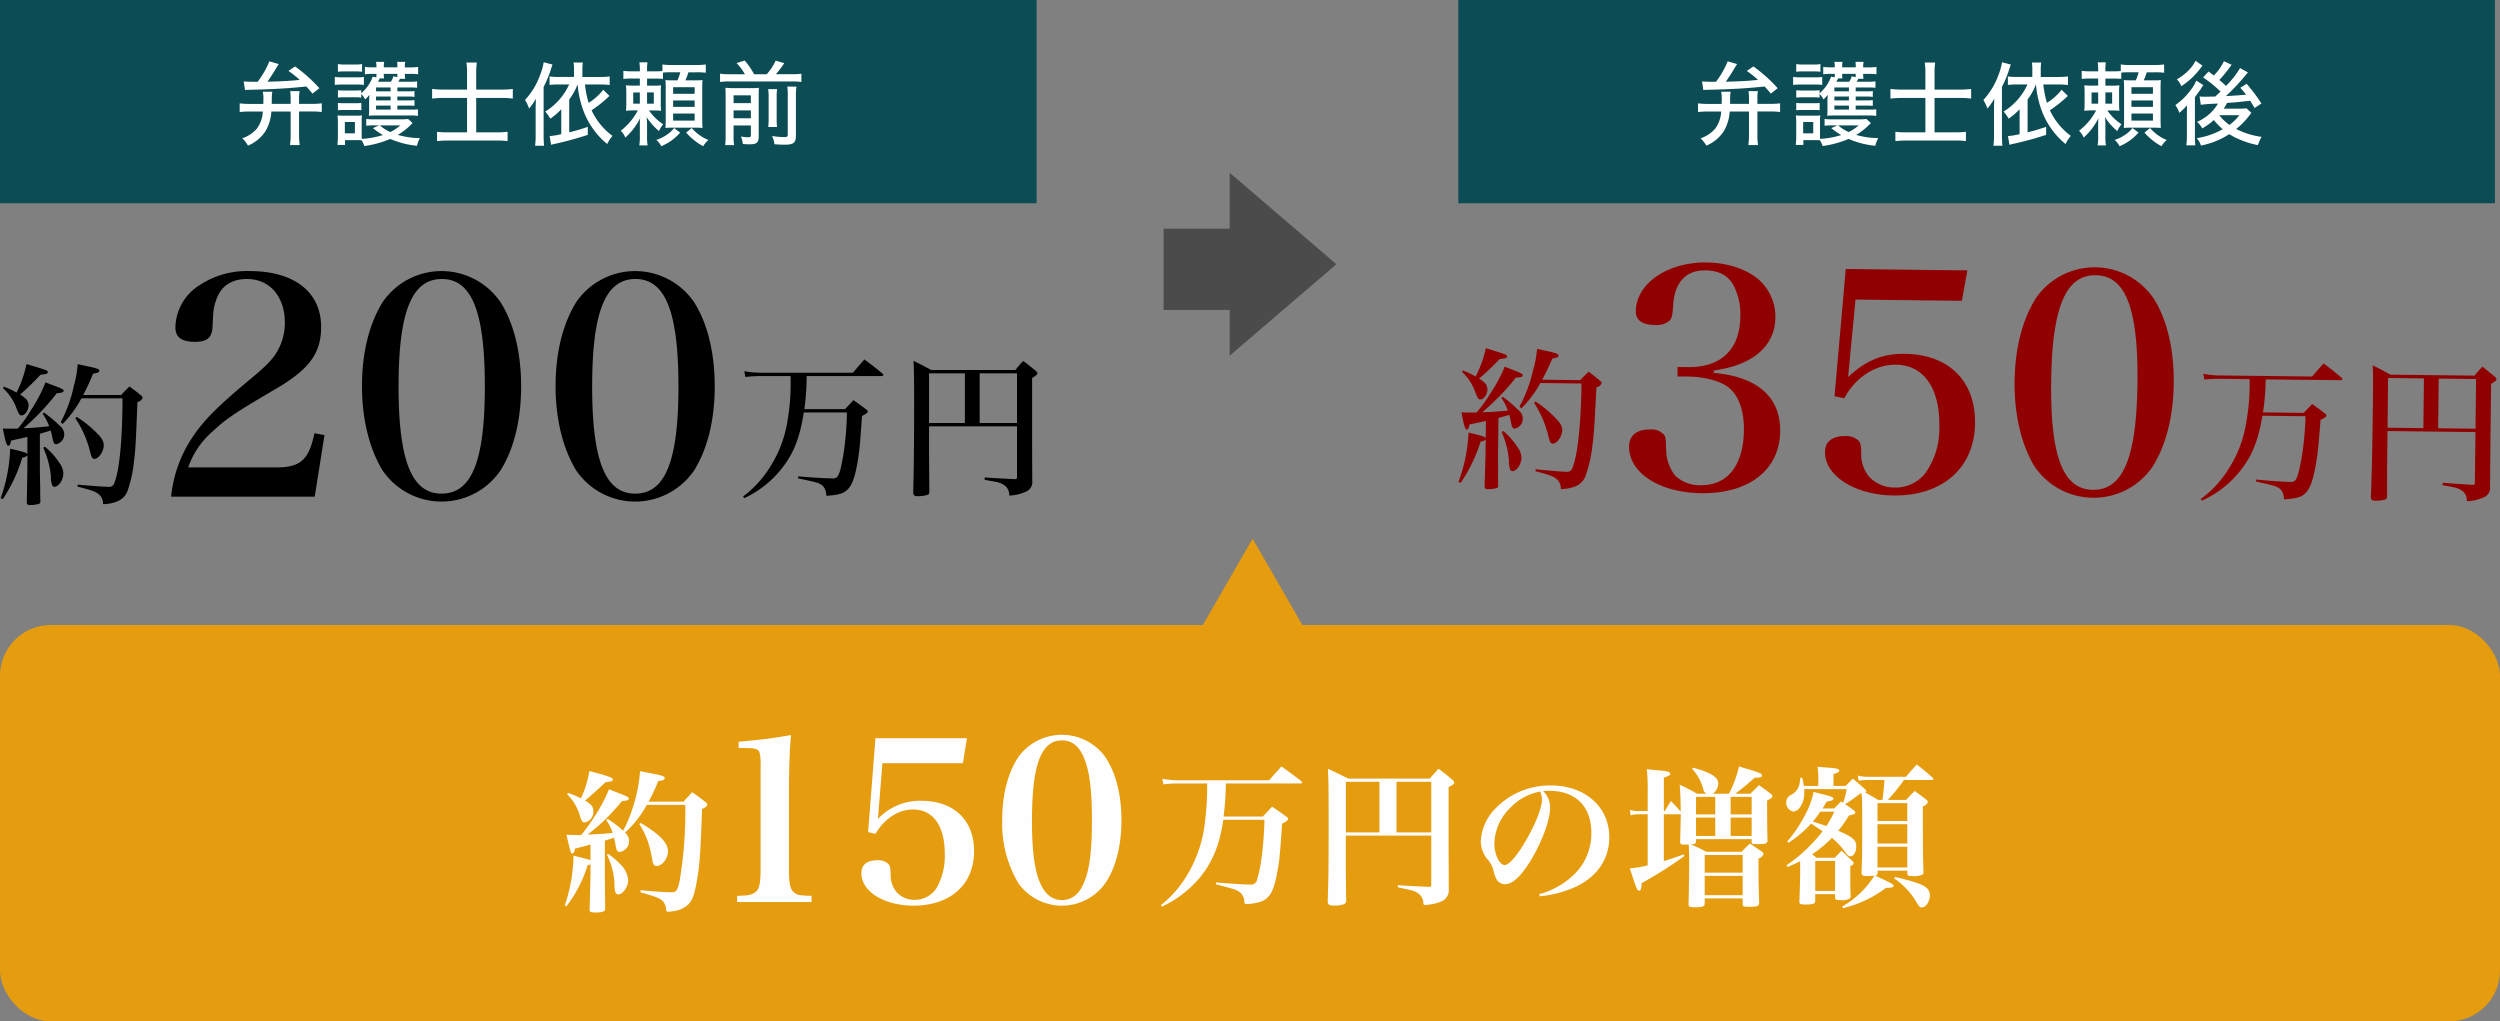 <svg id="case_txt03.svg" xmlns="http://www.w3.org/2000/svg" width="492" height="201" viewBox="0 0 492 201">
  <rect x="0" y="0" width="492" height="201" fill="#808080" stroke="none"/>
  <defs>
    <style>
      .cls-1 {
        fill: #4b4b4b;
      }

      .cls-1, .cls-2, .cls-3, .cls-4, .cls-6, .cls-8 {
        fill-rule: evenodd;
      }

      .cls-2, .cls-5 {
        fill: #e59c0f;
      }

      .cls-4 {
        fill: #910000;
      }

      .cls-6 {
        fill: #fefefe;
      }

      .cls-7 {
        fill: #0c4c55;
      }

      .cls-8 {
        fill: #fff;
      }
    </style>
  </defs>
  <path id="三角形_1" data-name="三角形 1" class="cls-1" d="M839,71h13V87H839V71Zm34,7L852,96V60Z" transform="translate(-610 -26)"/>
  <path id="多角形_1" data-name="多角形 1" class="cls-2" d="M883.013,178h-53l26.5-45.992Z" transform="translate(-610 -26)"/>
  <path id="約200万円" class="cls-3" d="M615.388,115.318c-0.33-.27-0.69-0.39-3.39-1.02a31.54,31.54,0,0,1-1.86,9.719l0.42,0.21a30.891,30.891,0,0,0,3.84-8.189,1.442,1.442,0,0,0,.99-0.42v2.01c0,0.75-.03,3.149-0.12,7.259,0.03,0.39.21,0.51,0.66,0.51a6.992,6.992,0,0,0,1.68-.21,0.491,0.491,0,0,0,.33-0.6c-0.03-1.68-.03-1.68-0.03-2.76-0.06-2.819-.06-3.059-0.06-4.2v-6.27c0.96-.27.96-0.27,2.13-0.63a14.026,14.026,0,0,1,.36,1.56c0.18,0.87.36,1.14,0.69,1.14a1.986,1.986,0,0,0,1.62-1.95,2.2,2.2,0,0,0-.87-1.68,27.1,27.1,0,0,0-3.12-2.61l-0.27.24a10.893,10.893,0,0,1,1.29,2.46c-2.28.24-3.36,0.33-5.04,0.39a46.07,46.07,0,0,0,6.54-6.9c1.02-.06,1.35-0.18,1.35-0.48,0-.24-0.33-0.42-1.77-0.96-0.39-.15-0.99-0.36-1.8-0.69a29.713,29.713,0,0,1-2.82,5.4,28.423,28.423,0,0,1-2.61,3.69c-0.69.03-1.26,0.03-1.59,0.03-0.21,0-.6,0-1.38-0.03,0.51,2.61.75,3.39,1.08,3.39,0.24,0,.42-0.3.54-1.02,1.89-.42,1.89-0.42,3.21-0.72v3.33Zm-4.8-12.93a9.763,9.763,0,0,1,2.67,4.02c0.45,1.11.63,1.35,0.96,1.35,0.72,0,1.41-1.02,1.41-2.01a2.013,2.013,0,0,0-.48-1.2,6.94,6.94,0,0,0-1.2-.9,48.755,48.755,0,0,0,4.02-3.9c1.14-.12,1.44-0.21,1.44-0.51,0-.33-0.15-0.39-4.2-1.59a22.024,22.024,0,0,1-1.95,5.61,16.7,16.7,0,0,0-2.52-1.17Zm15.78,1.35a43.894,43.894,0,0,0,1.95-4.2c0.87-.12,1.23-0.3,1.23-0.57,0-.33-0.51-0.51-2.25-0.87-0.42-.09-1.14-0.24-2.01-0.42a21.618,21.618,0,0,1-.75,4.26,27.412,27.412,0,0,1-2.58,7.14l0.36,0.36a21.221,21.221,0,0,0,3.69-5.04h8.1c0,7.83-.6,14.19-1.56,16.529a1.11,1.11,0,0,1-1.32.87c-0.779,0-1.949-.09-4.229-0.27-0.36-.03-0.99-0.09-1.71-0.15l-0.03.39c2.52,0.63,3.3.9,3.93,1.32a2.294,2.294,0,0,1,1.08,2.13,7.607,7.607,0,0,0,2.789-.54,3.529,3.529,0,0,0,2.01-1.98,25.132,25.132,0,0,0,1.29-5.819c0.3-2.43.36-3.24,0.69-11.76a1.357,1.357,0,0,0,1.02-.84,0.746,0.746,0,0,0-.33-0.48c-0.93-.75-1.23-0.99-2.25-1.74-0.75.72-.96,0.93-1.65,1.68h-7.469Zm-7.86,10.38a16.912,16.912,0,0,1,1.5,5.579,4.767,4.767,0,0,0,.27,1.8,0.475,0.475,0,0,0,.45.3c0.81,0,1.74-1.38,1.74-2.609a3.5,3.5,0,0,0-.72-2.01,14.63,14.63,0,0,0-2.91-3.27Zm6.33-5.79a20.847,20.847,0,0,1,2.94,6.75c0.24,0.93.42,1.23,0.81,1.23,0.81,0,1.83-1.47,1.83-2.64,0-.81-0.33-1.41-1.35-2.43a22.036,22.036,0,0,0-3.99-3.21Zm47.1,15.42,1.92-12.12-1.98-.36c-1.08,5.22-2.76,6.72-7.44,6.72h-17.4a16.39,16.39,0,0,1,4.8-7.08c2.7-2.52,4.5-3.72,12.179-8.22,6.84-3.959,9.18-7.139,9.18-12.359,0-6.84-5.28-10.98-14.039-10.98a16.844,16.844,0,0,0-9.96,2.82,10.066,10.066,0,0,0-4.68,8.22c0,1.98,1.2,2.88,3.84,2.88,2.4,0,3.36-.78,3.48-3,0.12-3.12.18-3.72,0.66-5.1,0.9-2.82,3-4.26,6.12-4.26,4.439,0,7.439,3.42,7.439,8.58a11,11,0,0,1-1.32,5.34c-0.84,1.62-2.159,3-4.8,5.22-7.02,5.819-9.78,8.579-12.06,12a25.494,25.494,0,0,0-4.2,11.7h28.259Zm9.3-21.72c0,6.42,1.44,12.24,4.02,16.5a14.051,14.051,0,0,0,23.279,0c2.64-4.26,4.02-9.96,4.02-16.5s-1.38-12.3-4.02-16.5a14.051,14.051,0,0,0-23.279,0C682.618,89.849,681.238,95.489,681.238,102.028Zm7.2,0c0-14.639,2.58-21.119,8.519-21.119,5.88,0,8.46,6.42,8.46,21.119s-2.58,21.12-8.52,21.12C691.018,123.148,688.438,116.668,688.438,102.028Zm30.9,0c0,6.42,1.44,12.24,4.02,16.5a14.051,14.051,0,0,0,23.279,0c2.64-4.26,4.02-9.96,4.02-16.5s-1.38-12.3-4.02-16.5a14.051,14.051,0,0,0-23.279,0C720.718,89.849,719.338,95.489,719.338,102.028Zm7.2,0c0-14.639,2.58-21.119,8.52-21.119,5.88,0,8.46,6.42,8.46,21.119s-2.58,21.12-8.52,21.12C729.117,123.148,726.537,116.668,726.537,102.028Zm57-2.02a0.255,0.255,0,0,0,.3-0.21,0.548,0.548,0,0,0-.18-0.3c-1.5-1.23-1.979-1.59-3.539-2.76-0.99,1.11-1.29,1.47-2.25,2.61h-17.88a16.8,16.8,0,0,1-3.509-.3l0.21,1.14a26.975,26.975,0,0,1,3.3-.18h5.61v1.11a41.267,41.267,0,0,1-.57,7.35,23.661,23.661,0,0,1-3.36,9.24,21.22,21.22,0,0,1-5.429,6l0.21,0.33a20.11,20.11,0,0,0,7.259-5.67c2.43-3,3.69-6.119,4.47-11.189h8.49a57.481,57.481,0,0,1-.72,8.46c-0.45,2.58-.72,3.629-1.17,4.2a1.093,1.093,0,0,1-1.02.3c-1.29,0-3.81-.15-6.69-0.39v0.39c3.36,0.72,3.72.81,4.32,1.11,0.81,0.45,1.11.99,1.26,2.34,2.4-.21,3.15-0.42,3.93-1.05,1.11-.9,1.77-2.73,2.34-6.569,0.3-1.98.33-2.58,0.72-8.1,0.96-.51,1.14-0.66,1.14-0.9a0.554,0.554,0,0,0-.27-0.36c-1.05-.81-1.41-1.05-2.55-1.86-0.84.9-.84,0.9-1.65,1.77H768.3a48.9,48.9,0,0,0,.45-6.51h14.789Zm9.3,9.9h17.31V119.9a0.328,0.328,0,0,1-.36.39h-0.24c-3.39-.18-3.57-0.18-5.76-0.33v0.48c1.23,0.21,1.92.33,2.04,0.36a4.543,4.543,0,0,1,1.83.69,2.355,2.355,0,0,1,.96,2.04,8.613,8.613,0,0,0,3.54-.9,2.021,2.021,0,0,0,.99-2.01l-0.03-7.139V100.4c0.78-.48,1.049-0.72,1.049-0.96a1.1,1.1,0,0,0-.389-0.51c-1.05-.84-1.35-1.11-2.4-1.89a14.048,14.048,0,0,0-1.53,1.77h-16.59c-1.5-.81-1.95-1.05-3.48-1.8,0.09,1.68.12,3,.12,7.71,0,9.12-.06,13.679-0.18,18.149,0.03,0.63.21,0.78,0.93,0.78a6.24,6.24,0,0,0,1.92-.27c0.27-.12.33-0.27,0.33-0.75l-0.06-6.479v-6.24Zm9.96-.66v-9.78h7.35v9.78H802.8Zm-2.91,0h-7.05v-9.78h7.05v9.78Z" transform="translate(-610 -26)"/>
  <path id="約350万円" class="cls-4" d="M902.385,112.181c-0.326-.273-0.685-0.4-3.377-1.059a31.533,31.533,0,0,1-1.973,9.7l0.418,0.215a30.905,30.905,0,0,0,3.934-8.145,1.439,1.439,0,0,0,1-.409l-0.023,2.01c-0.009.75-.067,3.149-0.2,7.258,0.025,0.39.2,0.512,0.654,0.518a6.992,6.992,0,0,0,1.682-.191,0.491,0.491,0,0,0,.337-0.6c-0.011-1.68-.011-1.68,0-2.76-0.028-2.821-.025-3.06-0.012-4.2l0.073-6.27c0.963-.259.963-0.259,2.137-0.605a14.164,14.164,0,0,1,.342,1.564c0.17,0.872.347,1.144,0.677,1.148a1.985,1.985,0,0,0,1.642-1.931,2.2,2.2,0,0,0-.85-1.69,27.059,27.059,0,0,0-3.09-2.646l-0.273.237a10.892,10.892,0,0,1,1.262,2.475c-2.283.213-3.364,0.291-5.044,0.331a46.056,46.056,0,0,0,6.619-6.823c1.021-.048,1.352-0.165,1.355-0.465,0-.24-0.325-0.424-1.758-0.98-0.389-.154-0.986-0.371-1.792-0.711a29.746,29.746,0,0,1-2.882,5.367,28.383,28.383,0,0,1-2.653,3.659c-0.69.022-1.26,0.016-1.59,0.012-0.21,0-.6-0.007-1.379-0.046,0.479,2.616.71,3.4,1.04,3.4,0.24,0,.424-0.3.552-1.013,1.895-.4,1.895-0.4,3.218-0.683ZM897.736,99.2a9.77,9.77,0,0,1,2.623,4.051c0.437,1.115.614,1.357,0.944,1.361,0.72,0.008,1.422-1,1.433-1.994a2.005,2.005,0,0,0-.466-1.2,6.941,6.941,0,0,0-1.189-.914,48.65,48.65,0,0,0,4.064-3.853c1.142-.107,1.443-0.193,1.446-0.493,0-.33-0.145-0.392-4.181-1.638A21.994,21.994,0,0,1,900.4,100.1a16.729,16.729,0,0,0-2.506-1.2ZM913.5,100.73a44.1,44.1,0,0,0,2-4.177c0.871-.11,1.233-0.286,1.236-0.556,0-.33-0.5-0.516-2.24-0.9-0.419-.095-1.137-0.253-2-0.443a21.573,21.573,0,0,1-.8,4.251,27.423,27.423,0,0,1-2.662,7.109l0.356,0.364a21.239,21.239,0,0,0,3.748-5l8.1,0.094c-0.091,7.829-.764,14.182-1.751,16.51a1.11,1.11,0,0,1-1.33.855c-0.78-.009-1.949-0.113-4.227-0.319-0.359-.034-0.989-0.1-1.708-0.17l-0.034.39c2.512,0.659,3.289.938,3.914,1.365a2.3,2.3,0,0,1,1.055,2.143,7.628,7.628,0,0,0,2.8-.508,3.53,3.53,0,0,0,2.033-1.957,25.11,25.11,0,0,0,1.357-5.8c0.328-2.426.4-3.236,0.826-11.751a1.359,1.359,0,0,0,1.03-.828,0.748,0.748,0,0,0-.325-0.484c-0.921-.76-1.218-1-2.229-1.766-0.759.711-.971,0.919-1.67,1.661Zm-7.979,10.288a16.9,16.9,0,0,1,1.435,5.6,4.772,4.772,0,0,0,.249,1.8,0.478,0.478,0,0,0,.447.306c0.81,0.009,1.756-1.36,1.77-2.59a3.5,3.5,0,0,0-.7-2.018,14.626,14.626,0,0,0-2.872-3.3Zm6.4-5.716a20.839,20.839,0,0,1,2.862,6.783c0.229,0.932.406,1.235,0.8,1.239,0.809,0.009,1.846-1.449,1.86-2.618,0.009-.81-0.314-1.414-1.322-2.446A22.026,22.026,0,0,0,912.159,105Zm35.356-6.391c7.693-1.051,12.056-4.781,12.122-10.48a9.855,9.855,0,0,0-3.215-7.357c-2.435-2.128-6.261-3.373-10.341-3.42-7.679-.089-13.848,4.16-13.911,9.559-0.02,1.8,1.229,2.714,3.809,2.744a3.887,3.887,0,0,0,2.769-.808c0.486-.474.611-0.953,0.752-2.751,0.174-4.678,2.424-7.232,6.323-7.187,2.7,0.031,4.549,1.013,5.606,3a12.553,12.553,0,0,1,1.309,6.075c-0.075,6.479-3.776,10.037-10.315,9.961l-2.04-.024-0.021,1.86,2.1,0.024c3.18,0.037,6.231.852,7.777,2.01,2.142,1.585,3.247,4.6,3.2,8.618-0.079,6.839-3.246,10.822-8.525,10.761a6.987,6.987,0,0,1-5.018-1.918,8.321,8.321,0,0,1-1.745-4.76c-0.089-2.641-.088-2.761-0.442-3.245a3.206,3.206,0,0,0-2.748-1.052c-2.58-.03-4.094,1.152-4.119,3.312-0.06,5.22,5.955,9.129,14.234,9.225,9.419,0.109,15.414-4.622,15.5-12.181,0.078-6.719-4.436-10.731-13.067-11.491Zm27.884-13.958L996.093,85.2l1.089-5.988-23.937-.277-2.21,25.055,1.915,0.382c2.208-4.115,6.137-6.649,10.157-6.6,5.459,0.063,8.648,4.541,8.56,12.1a15.27,15.27,0,0,1-2.686,9.149,7.452,7.452,0,0,1-6.154,2.929,6.882,6.882,0,0,1-4.9-2.037,6.766,6.766,0,0,1-1.625-4.759c-0.042-1.56-.157-2.042-0.572-2.467a3.5,3.5,0,0,0-2.57-.869c-2.58-.03-3.973,1.094-4,3.134-0.054,4.679,5.9,8.468,13.461,8.556,9.719,0.112,15.964-5.456,16.065-14.215,0.1-8.339-5.183-13.56-13.822-13.66-4.38-.051-7.635,1.292-11.153,4.551ZM1006.47,101.1c-0.07,6.419,1.3,12.255,3.83,16.545a14.054,14.054,0,0,0,23.28.269c2.69-4.229,4.13-9.912,4.21-16.452s-1.24-12.314-3.83-16.544a14.054,14.054,0,0,0-23.28-.269C1007.99,88.933,1006.55,94.557,1006.47,101.1Zm7.2,0.083c0.17-14.638,2.82-21.088,8.76-21.019,5.88,0.068,8.39,6.517,8.22,21.216s-2.83,21.088-8.77,21.019C1016,122.327,1013.5,115.818,1013.67,101.179Zm57.01-.36a0.253,0.253,0,0,0,.3-0.207,0.555,0.555,0,0,0-.18-0.3c-1.48-1.247-1.96-1.613-3.51-2.8-1,1.1-1.3,1.455-2.28,2.584l-17.87-.207a16.865,16.865,0,0,1-3.51-.341l0.2,1.142a26.968,26.968,0,0,1,3.3-.142l5.61,0.065c-0.01.81-.01,0.81-0.01,1.11a41.883,41.883,0,0,1-.66,7.342,23.472,23.472,0,0,1-3.47,9.2,21.184,21.184,0,0,1-5.49,5.936l0.2,0.333a20.132,20.132,0,0,0,7.33-5.586c2.46-2.971,3.76-6.076,4.6-11.137l8.48,0.1a57.814,57.814,0,0,1-.81,8.451c-0.48,2.575-.77,3.621-1.22,4.186a1.1,1.1,0,0,1-1.03.288c-1.29-.015-3.8-0.194-6.68-0.467v0.39c3.35,0.759,3.71.853,4.3,1.16,0.81,0.459,1.1,1,1.23,2.354,2.41-.182,3.16-0.383,3.95-1,1.12-.887,1.8-2.71,2.41-6.543,0.33-1.976.36-2.575,0.82-8.09,0.96-.5,1.14-0.647,1.15-0.887a0.561,0.561,0,0,0-.27-0.363c-1.04-.822-1.4-1.066-2.53-1.889l-1.67,1.75-8.01-.092a48.305,48.305,0,0,0,.53-6.5Zm9.18,10.006,17.31,0.2-0.12,9.989a0.324,0.324,0,0,1-.36.386h-0.06l-0.18,0c-3.39-.219-3.57-0.221-5.76-0.4v0.48c1.23,0.224,1.92.352,2.03,0.383a4.608,4.608,0,0,1,1.83.711,2.347,2.347,0,0,1,.93,2.051,8.536,8.536,0,0,0,3.55-.859,2.028,2.028,0,0,0,1.02-2l0.05-7.14,0.15-13.078c0.79-.471,1.06-0.708,1.06-0.948a1.144,1.144,0,0,0-.38-0.514c-1.04-.852-1.34-1.126-2.38-1.918a13.987,13.987,0,0,0-1.55,1.752l-16.59-.192c-1.49-.827-1.94-1.073-3.46-1.84,0.07,1.681.09,3,.03,7.711-0.1,9.119-.22,13.678-0.39,18.146,0.03,0.63.2,0.782,0.92,0.79a6.336,6.336,0,0,0,1.93-.247c0.27-.117.33-0.267,0.34-0.747l0.01-6.48Zm9.97-.545,0.11-9.778,7.35,0.085-0.11,9.779Zm-2.91-.033-7.05-.082,0.11-9.779,7.05,0.082Z" transform="translate(-610 -26)"/>
  <rect id="長方形_12" data-name="長方形 12" class="cls-5" y="123" width="492" height="78" rx="10" ry="10"/>
  <path id="約150万円の増額" class="cls-6" d="M726.215,195.288c-1.02-.33-1.68-0.48-3.36-0.9v0.66a32.141,32.141,0,0,1-1.71,9.15l0.3,0.18a24.948,24.948,0,0,0,4.2-8.13c0.27-.06.33-0.06,0.57-0.12v1.62c0,0.3-.06,2.73-0.18,7.23,0,0.48.21,0.6,1.05,0.6,1.14,0,1.74-.12,1.92-0.39a0.826,0.826,0,0,0,.09-0.48c-0.03-2.52-.06-5.55-0.06-6.96v-6.33a17,17,0,0,0,1.8-.57c0.15,0.63.24,1.05,0.33,1.62,0.15,0.87.36,1.2,0.75,1.2a2.146,2.146,0,0,0,1.08-3.81,20.147,20.147,0,0,0,4.289-5.459h7.56c0.03,0.42.03,0.72,0.03,0.93a81.862,81.862,0,0,1-1.11,13.949c-0.42,1.95-.66,2.31-1.59,2.31-1.26,0-2.22-.06-6.12-0.39l-0.03.39c2.85,0.84,3.36,1.02,3.99,1.41a2.325,2.325,0,0,1,1.05,1.89c0.03,0.42.12,0.54,0.45,0.54a5.725,5.725,0,0,0,.84-0.09,5.2,5.2,0,0,0,2.88-1.14c0.96-.81,1.41-1.95,1.92-4.89,0.54-3.12.66-4.62,1.02-14.1,0.75-.36,1.02-0.6,1.02-0.84a0.787,0.787,0,0,0-.36-0.54c-1.08-.84-1.41-1.08-2.61-1.92-0.75.81-.99,1.05-1.71,1.86h-6.87a35.408,35.408,0,0,0,1.89-4.05c0.87-.09,1.29-0.27,1.29-0.6s-0.6-.54-2.55-0.9c-0.48-.09-1.29-0.27-2.31-0.45a29.348,29.348,0,0,1-1.349,6.9,26.987,26.987,0,0,1-1.98,4.829,17.682,17.682,0,0,0-3.09-2.34l-0.24.24a8.594,8.594,0,0,1,1.26,2.52c-0.99.12-2.82,0.24-4.92,0.33a38.945,38.945,0,0,0,6.75-6.6c1.02-.06,1.35-0.18,1.35-0.51,0-.24-0.45-0.48-1.89-1.02-0.45-.18-1.14-0.45-2.01-0.78a29.809,29.809,0,0,1-2.79,5.279,40.848,40.848,0,0,1-2.64,3.69c-0.36.03-.6,0.03-0.72,0.03-0.87,0-1.17,0-2.22-.06,0.84,3.6.84,3.69,1.17,3.69,0.24,0,.39-0.27.51-0.96,1.47-.36,1.47-0.36,3.06-0.81v3.09ZM721.6,182.3a9.589,9.589,0,0,1,2.49,4.139c0.39,1.2.54,1.41,0.99,1.41a2.08,2.08,0,0,0,1.68-2.19c0-.9-0.3-1.319-1.65-2.129,0.51-.33,1.8-1.5,4.08-3.6,1.05-.09,1.41-0.21,1.41-0.51,0-.39-0.75-0.66-4.62-1.68a20.092,20.092,0,0,1-1.65,5.37,17.3,17.3,0,0,0-2.52-1.05Zm7.86,11.939a14.212,14.212,0,0,1,1.47,5.73,5.164,5.164,0,0,0,.18,1.62,0.6,0.6,0,0,0,.57.42c0.9,0,1.95-1.5,1.95-2.76a4.87,4.87,0,0,0-1.44-3.06,14.834,14.834,0,0,0-2.55-2.16Zm6.359-6.06a16.772,16.772,0,0,1,1.68,3.42,25.766,25.766,0,0,1,.87,3.57c0.12,0.9.36,1.26,0.84,1.26,1.11,0,2.25-1.47,2.25-2.91,0-1.65-1.59-3.3-5.4-5.58Zm19.24,15.35h14.654V202.3c-2.244-.044-2.772-0.132-3.388-0.617-0.792-.616-1.057-1.716-1.057-4.4V181.745q0-6.4.4-11.09c-2.9.528-6.117,0.968-10.3,1.32v1.232h1.188c2.245,0,2.817.22,2.993,1.189a12.463,12.463,0,0,1,.132,2.64v20.243c0,2.816-.308,3.96-1.321,4.488-0.66.4-1.276,0.485-3.3,0.529v1.232Zm28.6-27.328H799.5l0.792-4.929h-18l-1.452,18.483,1.452,0.352c1.76-2.993,4.488-4.8,7.393-4.8,3.96,0,6.249,3.213,6.249,8.757a12.748,12.748,0,0,1-1.672,6.777,5.074,5.074,0,0,1-4.313,2.245,4.647,4.647,0,0,1-3.433-1.453,5.161,5.161,0,0,1-1.232-3.608c-0.044-1.276-.132-1.628-0.44-1.98a2.817,2.817,0,0,0-2.2-.748c-2.024,0-3.125.88-3.125,2.552,0,3.608,4.489,6.381,10.254,6.381,7.305,0,11.926-4.181,11.926-10.738,0-6.117-4-9.9-10.43-9.9a11.386,11.386,0,0,0-8.493,3.564Zm23.583,11.221a22.711,22.711,0,0,0,3.213,12.454,10.5,10.5,0,0,0,17.03,0c2.112-3.08,3.213-7.393,3.213-12.454s-1.1-9.373-3.213-12.5a10.562,10.562,0,0,0-17.03,0C808.337,178.092,807.237,182.361,807.237,187.421Zm5.853,0c0-10.913,1.8-15.71,5.9-15.71,2.068,0,3.52,1.232,4.489,3.829,0.968,2.508,1.408,6.161,1.408,11.881,0,5.193-.352,8.714-1.144,11.134-0.969,3.08-2.509,4.577-4.753,4.577q-3.036,0-4.489-3.829C813.53,196.8,813.09,193.01,813.09,187.421Zm52.862-7.232a0.262,0.262,0,0,0,.3-0.18,0.548,0.548,0,0,0-.18-0.3c-1.65-1.26-2.19-1.65-3.87-2.88-1.08,1.17-1.41,1.53-2.43,2.73H842.163a16.671,16.671,0,0,1-3.42-.3l0.21,1.11a22.638,22.638,0,0,1,3.21-.18h5.4a51.768,51.768,0,0,1-.359,6.9,25.647,25.647,0,0,1-3.93,11.7,21.66,21.66,0,0,1-4.8,5.34l0.18,0.3a21.6,21.6,0,0,0,7.38-5.61c2.549-3.06,4.019-6.6,4.709-11.49h8.1c-0.09,4.5-.69,9.6-1.44,11.67a1.171,1.171,0,0,1-1.32,1.08c-1.11,0-3.87-.18-6.75-0.42l-0.06.36c3.72,0.99,3.72.99,4.35,1.32a2.406,2.406,0,0,1,1.26,2.1c0.03,0.36.15,0.48,0.42,0.48a10.219,10.219,0,0,0,2.76-.45c1.8-.63,2.61-2.04,3.27-5.64,0.48-2.52.51-3.06,0.99-9.72,0.9-.48,1.17-0.69,1.17-0.96a0.682,0.682,0,0,0-.36-0.45c-1.14-.84-1.53-1.11-2.79-1.95-0.78.84-1.02,1.11-1.83,1.95H850.8a54.557,54.557,0,0,0,.45-6.509h14.7Zm8.911,10.259h16.8v9.63a0.367,0.367,0,0,1-.42.45h-0.15c-3.24-.15-3.48-0.15-6-0.33v0.42c1.92,0.42,2.07.45,2.52,0.57a3.321,3.321,0,0,1,2.01,1.14,2.3,2.3,0,0,1,.48,1.38,0.337,0.337,0,0,0,.39.39,9.989,9.989,0,0,0,3.09-.66,2.424,2.424,0,0,0,1.53-2.55c0-1.86,0-1.86-.03-7.35V180.909c1.08-.6,1.08-0.63,1.11-0.93a0.953,0.953,0,0,0-.42-0.57c-1.14-.96-1.5-1.23-2.67-2.13-0.78.87-1.02,1.11-1.74,1.95H875.343c-1.74-.87-2.25-1.11-4.02-1.95,0.12,2.04.15,3.27,0.15,11.189,0,7.62-.03,10.53-0.18,14.82,0.03,0.78.24,0.93,1.38,0.93a4.472,4.472,0,0,0,1.95-.33,0.855,0.855,0,0,0,.3-0.84c-0.06-4.74-.06-5.13-0.06-6.3v-6.3Zm9.959-.63v-9.959h6.84v9.959h-6.84Zm-3.36,0h-6.6v-9.959h6.6v9.959Zm31.56,12.57a22.317,22.317,0,0,0,6.93-1.8c4.35-2.01,6.75-5.49,6.75-9.84,0-5.94-4.77-10.169-11.46-10.169a14.9,14.9,0,0,0-11.309,4.919,9.9,9.9,0,0,0-2.52,6,5.761,5.761,0,0,0,1.17,3.45,5.175,5.175,0,0,1,1.29,2.22,7.4,7.4,0,0,0,.69,1.98,1.974,1.974,0,0,0,1.62.87c1.5,0,3.239-1.65,5.189-4.89,2.16-3.63,3.69-7.83,3.69-10.23a4.46,4.46,0,0,0-1.38-3.209,9.334,9.334,0,0,1,1.2-.06c5.16,0,8.28,3.059,8.28,8.189a11.163,11.163,0,0,1-3,7.89,15.548,15.548,0,0,1-7.26,4.26Zm0.06-20.609a2.872,2.872,0,0,1,.24.66,3.446,3.446,0,0,1,.12.99c0,1.319-.9,3.809-2.4,6.629-1.949,3.69-3.929,6.18-4.919,6.18-1.02,0-2.04-2.13-2.04-4.2a10.229,10.229,0,0,1,3.21-7.14A10.88,10.88,0,0,1,913.082,181.779Zm24.361,3.839v-6.569c1.02-.36,1.26-0.51,1.26-0.78,0-.36-0.54-0.51-2.49-0.69-0.45-.03-1.2-0.09-2.13-0.21a36.6,36.6,0,0,1,.18,4.26v3.989h-1.83a5.3,5.3,0,0,1-1.68-.24l0.15,1.08a5.377,5.377,0,0,1,1.53-.21h1.83V196.3a21.514,21.514,0,0,1-3.51.6c1.26,3.93,1.44,4.38,1.8,4.38s0.48-.3.51-1.47a83.09,83.09,0,0,0,8.429-5.34l-0.15-.33c-1.919.69-2.609,0.93-3.9,1.32v-9.21h3.329c0,0.6-.06,2.4-0.12,5.4,0,0.51.15,0.57,1.05,0.57a5.912,5.912,0,0,0,.63-0.03c0.09,1.65.09,2.25,0.09,4.68,0,0.78-.03,3.12-0.12,6.99,0,0.57.18,0.69,1.11,0.69,1.71,0,2.07-.15,2.07-0.78v-0.96h7.47v1.08c0,0.51.15,0.57,1.23,0.57,1.68,0,2.01-.15,2.01-0.81-0.12-4.38-.12-5.04-0.12-6.42v-2.28a1.473,1.473,0,0,0,.99-0.87,0.832,0.832,0,0,0-.42-0.54c-0.96-.66-1.26-0.87-2.25-1.53-0.72.69-.96,0.9-1.65,1.62h-6.96a21.937,21.937,0,0,0-3.06-1.44c0.9-.06,1.02-0.15,1.05-0.66v-0.39h10.95v0.51c0,0.42.12,0.48,1.05,0.48,1.68,0,2.04-.12,2.07-0.69-0.06-2.7-.06-2.7-0.09-7.889,0.81-.42,1.05-0.6,1.05-0.87a0.762,0.762,0,0,0-.39-0.51c-0.93-.72-1.23-0.96-2.25-1.65-0.72.72-.96,0.93-1.68,1.68h-2.97c1.86-1.44,2.1-1.65,3.81-3.15h0.15c0.96,0,1.29-.12,1.29-0.45s-0.42-.51-2.43-1.14c-0.45-.12-1.17-0.33-2.1-0.63a22.54,22.54,0,0,1-1.98,5.37H947.1a2.626,2.626,0,0,0,1.05-1.98c0-1.29-1.38-2.16-4.98-3.15l-0.15.24a9.375,9.375,0,0,1,2.16,3.9,1.374,1.374,0,0,0,.63.99h-1.83a33.22,33.22,0,0,0-3.42-1.77c0.12,1.56.18,2.76,0.21,5.309-0.84-.96-1.019-1.17-1.919-2.1-0.54.839-.69,1.109-1.23,1.979h-0.18Zm17.279,0.66h-4.14v-3.449h4.14v3.449Zm0,0.63v3.6h-4.14v-3.6h4.14Zm-10.95,3.6v-3.6h3.78v3.6h-3.78Zm0-4.23v-3.449h3.78v3.449h-3.78Zm9.18,11.46h-7.47v-3.48h7.47v3.48Zm0,0.63v3.81h-7.47v-3.81h7.47Zm23.4-16.229c0.12,1.26.12,1.74,0.12,8.849,0,2.88-.03,3.87-0.12,6.72,0,0.54.21,0.69,1.02,0.69,0.3,0,.57,0,1.5-0.06a17.881,17.881,0,0,1-6.33,6.06l0.15,0.33a22.806,22.806,0,0,0,8.46-3.99c1.2-.03,1.5-0.12,1.5-0.42,0-.24-0.27-0.42-1.92-1.2q-0.135-.045-1.71-0.81c0.39-.09.48-0.18,0.48-0.51v-0.45h5.85v0.54c0.03,0.45.12,0.51,0.99,0.51a3.572,3.572,0,0,0,2.1-.33,0.97,0.97,0,0,0,.09-0.48c-0.09-2.52-.12-6.15-0.12-10.65v-2.25a1.392,1.392,0,0,0,.99-0.839,0.8,0.8,0,0,0-.36-0.51c-0.93-.72-1.23-0.96-2.25-1.68-0.72.75-.96,0.99-1.68,1.77h-3.6a35.219,35.219,0,0,0,3.18-3.93h5.46c0.21,0,.33-0.06.33-0.18a0.468,0.468,0,0,0-.18-0.3c-1.29-1.17-1.71-1.5-3.09-2.58-0.9,1.02-1.2,1.32-2.13,2.43h-7.35a7.709,7.709,0,0,1-2.13-.24l0.21,1.02a9.062,9.062,0,0,1,1.92-.15h3.12c-0.12,1.68-.24,3-0.39,3.93h-0.87c-1.2-.75-1.59-0.96-2.49-1.44a0.807,0.807,0,0,0,.18-0.27,0.625,0.625,0,0,0-.27-0.42c-0.99-.9-1.32-1.17-2.37-2.07l-1.44,1.44h-2.37v-2.34c0.84-.24,1.14-0.42,1.14-0.66,0-.33-0.48-0.48-2.249-0.6-0.45-.03-1.14-0.09-2.04-0.18a14.256,14.256,0,0,1,.15,2.4v1.38h-2.85c-0.06-.48-0.12-0.69-0.3-1.62l-0.39.03c-0.12,1.77-.51,2.55-1.74,3.33a1.521,1.521,0,0,0-1.02,1.41,1.742,1.742,0,0,0,1.38,1.889c1.11,0,2.16-1.739,2.16-3.539a7.6,7.6,0,0,0-.03-0.87h8.369a11.763,11.763,0,0,1-.72,2.7l-0.39-.27c-0.57.57-.75,0.749-1.32,1.379h-2.309c0.24-.39.45-0.72,0.84-1.379,0.87-.09,1.289-0.27,1.289-0.57,0-.27-0.479-0.45-2.009-0.84-0.42-.09-1.08-0.27-1.89-0.48a15.416,15.416,0,0,1-1.65,4.5,25.24,25.24,0,0,1-3.54,5.25l0.24,0.27a21.548,21.548,0,0,0,4.47-3.78l2.25,1.5a19.6,19.6,0,0,1-1.74,2.07,29.432,29.432,0,0,1-5.34,4.62l0.21,0.36c1.29-.57,1.77-0.78,2.46-1.14v2.52c-0.06,3-.12,4.77-0.15,5.34,0,0.57.15,0.66,1.23,0.66,1.47,0,1.89-.15,1.89-0.72v-1.32h3.9v0.6c0,0.48.15,0.57,0.99,0.57a3.032,3.032,0,0,0,1.98-.36,1.026,1.026,0,0,0,.09-0.51c-0.06-1.95-.06-2.91-0.06-4.38v-1.44c0.54-.27.66-0.36,0.66-0.57a0.726,0.726,0,0,0-.3-0.48c-0.93-.87-1.2-1.14-2.07-1.98-0.57.57-.75,0.78-1.32,1.38h-3.629l-0.84-.69a22.424,22.424,0,0,0,3.87-3.21,13.589,13.589,0,0,1,2.339,2.4c0.84,1.11.96,1.23,1.29,1.23,0.66,0,1.17-.87,1.17-1.95,0-1.26-.63-1.83-3.54-3.09a22.831,22.831,0,0,0,2.1-3c0.96-.18,1.26-0.33,1.26-0.6a0.641,0.641,0,0,0-.3-0.42c-0.81-.6-1.11-0.81-1.71-1.2a34.143,34.143,0,0,0,2.97-2.1Zm-5.37,3.6a18.989,18.989,0,0,1-1.559,2.82c-0.78-.27-1.2-0.42-1.92-0.63-0.45-.15-0.45-0.15-0.75-0.24a15.09,15.09,0,0,0,1.47-1.95h2.759Zm14.37,1.83H979.5v-3.509h5.85v3.509Zm0,0.63v3.81H979.5V188.2h5.85Zm0,4.44v4.08H979.5v-4.08h5.85Zm-18.119,2.79h3.9v5.91h-3.9v-5.91Zm15.539,3.45a14.245,14.245,0,0,1,4.2,4.38c0.72,1.23.84,1.32,1.26,1.32,0.78,0,1.56-1.17,1.56-2.34,0-1.68-1.29-2.34-6.87-3.66Z" transform="translate(-610 -26)"/>
  <rect id="長方形_690" data-name="長方形 690" class="cls-7" width="204" height="40"/>
  <path id="弁護士依頼前" class="cls-8" d="M667.2,47.936v4.573a14.351,14.351,0,0,1-.126,2.035h1.908a13.847,13.847,0,0,1-.126-2.035V47.936h2.485a14.818,14.818,0,0,1,1.981.108V46.333a14.269,14.269,0,0,1-1.981.108h-2.485V45.253a6.782,6.782,0,0,1,.108-1.314h-1.854a9.154,9.154,0,0,1,.09,1.3v1.206h-3.727c0.018-.792.018-0.792,0.018-0.99a6.941,6.941,0,0,1,.108-1.4h-1.873a7.189,7.189,0,0,1,.108,1.783c0,0.306,0,.36-0.018.612h-2.665a15.967,15.967,0,0,1-1.98-.108v1.711a16.385,16.385,0,0,1,1.98-.108h2.575a6.183,6.183,0,0,1-1.17,3.367,6.585,6.585,0,0,1-2.881,1.909,6.178,6.178,0,0,1,1.134,1.44,7.63,7.63,0,0,0,3.367-2.737,8.462,8.462,0,0,0,1.225-3.979h3.8Zm-8.985-4.213a7.1,7.1,0,0,1,.936-0.054c4.664-.108,7.509-0.27,11.128-0.648,0.432,0.468.612,0.684,1.224,1.4l1.35-1.062a29.279,29.279,0,0,0-4.789-4.285l-1.3.882a19.8,19.8,0,0,1,2.214,1.765c-1.98.2-3.007,0.27-6.338,0.36,0.631-.918,1.207-1.8,1.8-2.809,0.234-.36.234-0.378,0.414-0.666l-1.837-.54A17.625,17.625,0,0,1,660.7,42.1c-1.423,0-2.035-.018-2.737-0.072ZM688.2,46.784h2.125a9.72,9.72,0,0,1,1.242.054V45.7a9.339,9.339,0,0,1-1.242.054H688.2V45h2.143a6.611,6.611,0,0,1,1.224.072V43.921a8.654,8.654,0,0,1-1.224.054H688.2V43.219h2.557a10.84,10.84,0,0,1,1.332.054v-1.26a8.415,8.415,0,0,1-1.368.072h-2.341c0.162-.252.216-0.342,0.342-0.576h1.027a3.744,3.744,0,0,1-.072-0.882v-0.09h1.026a13.244,13.244,0,0,1,1.585.072v-1.44a9.508,9.508,0,0,1-1.585.09h-1.026V39.131a3.412,3.412,0,0,1,.09-0.954H688.15a4.4,4.4,0,0,1,.054.954v0.126H685.54V39.131a3.953,3.953,0,0,1,.072-0.954h-1.621a3.49,3.49,0,0,1,.09.954v0.126h-0.7a12.283,12.283,0,0,1-1.567-.09v1.458a9.933,9.933,0,0,1,1.459-.09h0.81c0,0.378,0,.432-0.018.684l-0.72-.126a7.5,7.5,0,0,1-2.251,3.259V43.759a8.726,8.726,0,0,1-1.134.054h-2.287a9.574,9.574,0,0,1-1.17-.054V45.2a9.99,9.99,0,0,1,1.17-.054h2.287a5.771,5.771,0,0,1,1.134.072V44.479a5.259,5.259,0,0,1,.774,1.08,8.686,8.686,0,0,0,.847-0.9c-0.036.432-.072,0.936-0.072,1.242V47.45a10.276,10.276,0,0,1-.054,1.332c0.414-.036.774-0.054,1.3-0.054h6.95a7.639,7.639,0,0,1,1.405.09v-1.3a9.89,9.89,0,0,1-1.261.054H688.2V46.784Zm-1.332,0v0.792h-2.863V46.784h2.863Zm0-1.026h-2.863V45h2.863v0.756Zm0-1.783h-2.863V43.219h2.863v0.756Zm-1.278-2.539a4.822,4.822,0,0,1-.054-0.9H688.2a6.4,6.4,0,0,1-.018.666L687.43,41a4.165,4.165,0,0,1-.5,1.08h-2.539c0.216-.4.342-0.612,0.36-0.648h0.847Zm4.717,7.976a8.59,8.59,0,0,1-1.35.072h-5.42a9.921,9.921,0,0,1-1.459-.072v1.332a11.594,11.594,0,0,1,1.459-.072h1.08l-1.224.54a14.887,14.887,0,0,0,1.962,1.368,17.686,17.686,0,0,1-4.159.756c-0.018-.288-0.018-0.486-0.018-0.9V50.043a10.253,10.253,0,0,1,.054-1.332,6.621,6.621,0,0,1-1.08.054h-2.539a10.308,10.308,0,0,1-1.188-.054,11.179,11.179,0,0,1,.072,1.422v2.647a17.4,17.4,0,0,1-.09,1.746h1.494V53.572h2.269c0.306,0,.522,0,0.99.036a4.924,4.924,0,0,1,.54,1.134,20.045,20.045,0,0,0,5.1-1.4,17.678,17.678,0,0,0,5.257,1.35,5.893,5.893,0,0,1,.577-1.512,16.325,16.325,0,0,1-4.34-.63,13.28,13.28,0,0,0,2.9-2.341Zm-1.513,1.26a8.6,8.6,0,0,1-1.98,1.314,8.3,8.3,0,0,1-2.071-1.314H688.8Zm-10.929-.666h1.981v2.233h-1.981V50.007ZM676.5,40.122a10.068,10.068,0,0,1,1.386-.072h1.981a10.408,10.408,0,0,1,1.386.072V38.609a7.285,7.285,0,0,1-1.386.09h-1.981a7.285,7.285,0,0,1-1.386-.09v1.513Zm-0.612,2.593a11.088,11.088,0,0,1,1.44-.072h2.953a8.037,8.037,0,0,1,1.332.072V41.148a9.469,9.469,0,0,1-1.44.072h-2.845a7.929,7.929,0,0,1-1.44-.09v1.584ZM676.5,47.7a9.445,9.445,0,0,1,1.152-.054h2.287a7.149,7.149,0,0,1,1.17.054v-1.44a9.243,9.243,0,0,1-1.152.054h-2.287a9.78,9.78,0,0,1-1.17-.054V47.7Zm25.418-4.069h-4.448a19.659,19.659,0,0,1-2.43-.126V45.4a21.285,21.285,0,0,1,2.43-.126h4.448v6.77h-3.8a15.244,15.244,0,0,1-2.107-.108V53.77a16.964,16.964,0,0,1,2.143-.108h9.615a13.865,13.865,0,0,1,2.124.108V51.933a15.356,15.356,0,0,1-2.124.108h-4.052v-6.77h4.934a17.921,17.921,0,0,1,2.268.126V43.507a18.828,18.828,0,0,1-2.322.126h-4.88V40.3a13.339,13.339,0,0,1,.126-2h-2.052a12.93,12.93,0,0,1,.126,1.981v3.349Zm21.763-1.008a19.127,19.127,0,0,0,1.224,5.4,15.522,15.522,0,0,0,4.591,6.32,7.414,7.414,0,0,1,1.045-1.6,13.121,13.121,0,0,1-4.124-5.042,24.225,24.225,0,0,0,3.529-2.827l-1.224-1.206a11.152,11.152,0,0,1-2.881,2.575,20.449,20.449,0,0,1-.72-3.619h2.935a14.861,14.861,0,0,1,1.926.108V41.04a13.69,13.69,0,0,1-1.944.108h-3.421V39.635a7.5,7.5,0,0,1,.09-1.332h-1.837a6.714,6.714,0,0,1,.09,1.314v1.53h-2.988a11.951,11.951,0,0,1-1.819-.108v1.674a13.93,13.93,0,0,1,1.819-.09h2.034a12.138,12.138,0,0,1-4.7,5.33,8.3,8.3,0,0,1,.99,1.4,12.417,12.417,0,0,0,2.161-1.855v4.9a13.382,13.382,0,0,1-2.287.378l0.288,1.728a5.673,5.673,0,0,1,.792-0.2,66.317,66.317,0,0,0,6.428-1.765V50.961a35.841,35.841,0,0,1-3.655,1.08V45.577a12.14,12.14,0,0,0,1.639-2.953h0.018Zm-8.265,9.939a15.5,15.5,0,0,1-.108,2.125h1.765c-0.054-.666-0.09-1.3-0.09-2.107V43.111a22.038,22.038,0,0,0,1.476-3.6c0.126-.414.18-0.558,0.27-0.81L717,38.249a11.965,11.965,0,0,1-.685,2.449,14.345,14.345,0,0,1-2.988,4.969,8.7,8.7,0,0,1,.792,1.692,10.872,10.872,0,0,0,1.35-1.944c-0.036.972-.054,1.422-0.054,2.053v5.1Zm25.058-12.28a11.83,11.83,0,0,1,1.35-.054h2.053a8.028,8.028,0,0,1-.558,1.585h-0.828c-0.739,0-1.135-.018-1.531-0.054,0.036,0.486.054,0.918,0.054,1.692V49.52c0,0.738-.018,1.08-0.054,1.657,0.414-.036.864-0.054,1.477-0.054h4.267c0.558,0,1.026.018,1.548,0.054-0.036-.522-0.054-1.116-0.054-1.819V43.435c0-.666.018-1.242,0.054-1.675-0.4.036-.81,0.054-1.71,0.054h-1.657a12.594,12.594,0,0,0,.594-1.585h1.549a12.577,12.577,0,0,1,1.872.09V38.681a11.471,11.471,0,0,1-1.872.108h-4.807a10.31,10.31,0,0,1-1.855-.108v1.3a13.415,13.415,0,0,1-1.458.054h-1.567V39.888a9.069,9.069,0,0,1,.09-1.62h-1.6a10.6,10.6,0,0,1,.09,1.765h-1.369a12.123,12.123,0,0,1-1.872-.09v1.6a12.876,12.876,0,0,1,1.872-.09h1.369v1.4h-1.045a13.472,13.472,0,0,1-1.692-.072,12.086,12.086,0,0,1,.072,1.53v1.909a12.66,12.66,0,0,1-.072,1.584,11.471,11.471,0,0,1,1.494-.072h0.847a12.249,12.249,0,0,1-3.367,4,3.634,3.634,0,0,1,.9,1.35,12.8,12.8,0,0,0,2.935-3.853,7.854,7.854,0,0,0-.072,1.224v2.269a10.049,10.049,0,0,1-.108,1.891h1.638a9.71,9.71,0,0,1-.108-1.891V50.385c0-.342-0.036-0.864-0.072-1.314a11.949,11.949,0,0,0,2.413,2.719,6.075,6.075,0,0,1,.828-1.332,10.3,10.3,0,0,1-2.791-2.719H738.6a10.961,10.961,0,0,1,1.5.072,13.923,13.923,0,0,1-.054-1.459V44.191a9.635,9.635,0,0,1,.054-1.4,11.047,11.047,0,0,1-1.531.072h-1.224v-1.4h1.549a12.469,12.469,0,0,1,1.584.072V40.284Zm-4.555,3.907v2.215h-1.3V44.191h1.3Zm1.422,0h1.332v2.215h-1.332V44.191Zm5.132-1.026h4.231v1.3h-4.231v-1.3Zm0,2.611h4.231v1.26h-4.231v-1.26Zm0,2.575h4.231v1.386h-4.231V48.35Zm0.2,2.845a6.117,6.117,0,0,1-1.477,1.35,7.647,7.647,0,0,1-2.034.99,4.079,4.079,0,0,1,.972,1.242A10.114,10.114,0,0,0,743.86,52.1Zm2.358,0.9a12.3,12.3,0,0,0,3.349,2.683,4.779,4.779,0,0,1,1.045-1.224,8.6,8.6,0,0,1-3.295-2.359Zm8.547-11.487a11.015,11.015,0,0,1-1.872-.108v1.639a11.268,11.268,0,0,1,1.872-.108h12.262a10.768,10.768,0,0,1,1.872.108V40.5a12.254,12.254,0,0,1-1.872.108h-3.151a18.931,18.931,0,0,0,1.656-2.179l-1.692-.5a10.634,10.634,0,0,1-1.765,2.683H758.4a13.5,13.5,0,0,0-1.855-2.7l-1.584.5a11.14,11.14,0,0,1,1.638,2.2h-3.025Zm0.792,10.083h3.4v1.891c0,0.36-.091.432-0.6,0.432a10.156,10.156,0,0,1-1.35-.144,5.711,5.711,0,0,1,.378,1.476c0.648,0.036.972,0.054,1.35,0.054,1.387,0,1.765-.342,1.765-1.584V45.109c0-.99.018-1.422,0.054-1.837a10.417,10.417,0,0,1-1.62.072H754.46a16.227,16.227,0,0,1-1.711-.072c0.036,0.432.054,0.738,0.054,1.6v7.688a15.05,15.05,0,0,1-.09,2h1.765a10.16,10.16,0,0,1-.109-1.909V50.691Zm0-1.422V47.72h3.4v1.548h-3.4Zm0-2.971v-1.53h3.4V46.3h-3.4Zm6.807-2.755a10.549,10.549,0,0,1,.09,1.693v3.8A15.739,15.739,0,0,1,761.194,51h1.728a14.787,14.787,0,0,1-.072-1.981V45.253a9.864,9.864,0,0,1,.09-1.711h-1.764Zm3.763-.5a11.579,11.579,0,0,1,.09,1.873v7.508c0,0.486-.108.558-0.829,0.558a16.345,16.345,0,0,1-2.25-.216,5.673,5.673,0,0,1,.468,1.62c0.972,0.072,1.548.09,2.016,0.09,1.765,0,2.2-.378,2.2-1.855V44.965a12.42,12.42,0,0,1,.108-1.927h-1.8Z" transform="translate(-610 -26)"/>
  <rect id="長方形_690-2" data-name="長方形 690" class="cls-7" x="287" width="204" height="40"/>
  <path id="弁護士依頼後" class="cls-8" d="M954.2,47.936v4.573a14.351,14.351,0,0,1-.126,2.035h1.908a13.847,13.847,0,0,1-.126-2.035V47.936h2.485a14.818,14.818,0,0,1,1.981.108V46.333a14.269,14.269,0,0,1-1.981.108h-2.485V45.253a6.782,6.782,0,0,1,.108-1.314h-1.854a9.154,9.154,0,0,1,.09,1.3v1.206h-3.727c0.018-.792.018-0.792,0.018-0.99a6.941,6.941,0,0,1,.108-1.4h-1.873a7.189,7.189,0,0,1,.108,1.783c0,0.306,0,.36-0.018.612h-2.665a15.967,15.967,0,0,1-1.98-.108v1.711a16.385,16.385,0,0,1,1.98-.108h2.575a6.183,6.183,0,0,1-1.17,3.367,6.585,6.585,0,0,1-2.881,1.909,6.178,6.178,0,0,1,1.134,1.44,7.63,7.63,0,0,0,3.367-2.737,8.462,8.462,0,0,0,1.225-3.979h3.8Zm-8.985-4.213a7.1,7.1,0,0,1,.936-0.054c4.664-.108,7.509-0.27,11.128-0.648,0.432,0.468.612,0.684,1.224,1.4l1.35-1.062a29.279,29.279,0,0,0-4.789-4.285l-1.3.882a19.8,19.8,0,0,1,2.214,1.765c-1.98.2-3.007,0.27-6.338,0.36,0.631-.918,1.207-1.8,1.8-2.809,0.234-.36.234-0.378,0.414-0.666l-1.837-.54A17.625,17.625,0,0,1,947.7,42.1c-1.423,0-2.035-.018-2.737-0.072ZM975.2,46.784h2.125a9.72,9.72,0,0,1,1.242.054V45.7a9.339,9.339,0,0,1-1.242.054H975.2V45h2.143a6.611,6.611,0,0,1,1.224.072V43.921a8.654,8.654,0,0,1-1.224.054H975.2V43.219h2.557a10.84,10.84,0,0,1,1.332.054v-1.26a8.415,8.415,0,0,1-1.368.072h-2.341c0.162-.252.216-0.342,0.342-0.576h1.027a3.744,3.744,0,0,1-.072-0.882v-0.09h1.026a13.244,13.244,0,0,1,1.585.072v-1.44a9.508,9.508,0,0,1-1.585.09h-1.026V39.131a3.412,3.412,0,0,1,.09-0.954H975.15a4.4,4.4,0,0,1,.054.954v0.126H972.54V39.131a3.953,3.953,0,0,1,.072-0.954h-1.621a3.49,3.49,0,0,1,.09.954v0.126h-0.7a12.283,12.283,0,0,1-1.567-.09v1.458a9.933,9.933,0,0,1,1.459-.09h0.81c0,0.378,0,.432-0.018.684l-0.72-.126a7.5,7.5,0,0,1-2.251,3.259V43.759a8.726,8.726,0,0,1-1.134.054h-2.287a9.574,9.574,0,0,1-1.17-.054V45.2a9.99,9.99,0,0,1,1.17-.054h2.287a5.771,5.771,0,0,1,1.134.072V44.479a5.259,5.259,0,0,1,.774,1.08,8.686,8.686,0,0,0,.847-0.9c-0.036.432-.072,0.936-0.072,1.242V47.45a10.276,10.276,0,0,1-.054,1.332c0.414-.036.774-0.054,1.3-0.054h6.95a7.639,7.639,0,0,1,1.405.09v-1.3a9.89,9.89,0,0,1-1.261.054H975.2V46.784Zm-1.332,0v0.792h-2.863V46.784h2.863Zm0-1.026h-2.863V45h2.863v0.756Zm0-1.783h-2.863V43.219h2.863v0.756Zm-1.278-2.539a4.822,4.822,0,0,1-.054-0.9H975.2a6.4,6.4,0,0,1-.018.666L974.43,41a4.165,4.165,0,0,1-.5,1.08h-2.539c0.216-.4.342-0.612,0.36-0.648h0.847Zm4.717,7.976a8.59,8.59,0,0,1-1.35.072h-5.42a9.921,9.921,0,0,1-1.459-.072v1.332a11.594,11.594,0,0,1,1.459-.072h1.08l-1.224.54a14.887,14.887,0,0,0,1.962,1.368,17.686,17.686,0,0,1-4.159.756c-0.018-.288-0.018-0.486-0.018-0.9V50.043a10.253,10.253,0,0,1,.054-1.332,6.621,6.621,0,0,1-1.08.054h-2.539a10.308,10.308,0,0,1-1.188-.054,11.179,11.179,0,0,1,.072,1.422v2.647a17.4,17.4,0,0,1-.09,1.746h1.494V53.572h2.269c0.306,0,.522,0,0.99.036a4.924,4.924,0,0,1,.54,1.134,20.045,20.045,0,0,0,5.1-1.4,17.678,17.678,0,0,0,5.257,1.35,5.893,5.893,0,0,1,.577-1.512,16.325,16.325,0,0,1-4.34-.63,13.28,13.28,0,0,0,2.9-2.341Zm-1.513,1.26a8.6,8.6,0,0,1-1.98,1.314,8.3,8.3,0,0,1-2.071-1.314H975.8Zm-10.929-.666h1.981v2.233h-1.981V50.007ZM963.5,40.122a10.068,10.068,0,0,1,1.386-.072h1.981a10.408,10.408,0,0,1,1.386.072V38.609a7.285,7.285,0,0,1-1.386.09h-1.981a7.285,7.285,0,0,1-1.386-.09v1.513Zm-0.612,2.593a11.088,11.088,0,0,1,1.44-.072h2.953a8.037,8.037,0,0,1,1.332.072V41.148a9.469,9.469,0,0,1-1.44.072h-2.845a7.929,7.929,0,0,1-1.44-.09v1.584ZM963.5,47.7a9.445,9.445,0,0,1,1.152-.054h2.287a7.149,7.149,0,0,1,1.17.054v-1.44a9.243,9.243,0,0,1-1.152.054h-2.287a9.78,9.78,0,0,1-1.17-.054V47.7Zm25.418-4.069h-4.448a19.659,19.659,0,0,1-2.43-.126V45.4a21.285,21.285,0,0,1,2.43-.126h4.448v6.77h-3.8a15.244,15.244,0,0,1-2.107-.108V53.77a16.964,16.964,0,0,1,2.143-.108h9.615a13.865,13.865,0,0,1,2.124.108V51.933a15.356,15.356,0,0,1-2.124.108h-4.052v-6.77h4.934a17.921,17.921,0,0,1,2.268.126V43.507a18.828,18.828,0,0,1-2.322.126h-4.88V40.3a13.339,13.339,0,0,1,.126-2h-2.052a12.93,12.93,0,0,1,.126,1.981v3.349Zm21.761-1.008a19.257,19.257,0,0,0,1.23,5.4,15.41,15.41,0,0,0,4.59,6.32,7.464,7.464,0,0,1,1.04-1.6,13.128,13.128,0,0,1-4.12-5.042,24.84,24.84,0,0,0,3.53-2.827l-1.23-1.206a11.129,11.129,0,0,1-2.88,2.575,21.194,21.194,0,0,1-.72-3.619h2.94a14.741,14.741,0,0,1,1.92.108V41.04a13.646,13.646,0,0,1-1.94.108h-3.42V39.635a7.7,7.7,0,0,1,.09-1.332h-1.84a6.874,6.874,0,0,1,.09,1.314v1.53h-2.99a12.012,12.012,0,0,1-1.82-.108v1.674a14.087,14.087,0,0,1,1.82-.09h2.04a12.2,12.2,0,0,1-4.7,5.33,8.191,8.191,0,0,1,.99,1.4,12.829,12.829,0,0,0,2.16-1.855v4.9a13.354,13.354,0,0,1-2.29.378l0.29,1.728a6.065,6.065,0,0,1,.79-0.2,66.389,66.389,0,0,0,6.43-1.765V50.961a36.259,36.259,0,0,1-3.65,1.08V45.577a11.974,11.974,0,0,0,1.63-2.953h0.02Zm-8.26,9.939a15.482,15.482,0,0,1-.11,2.125h1.76c-0.05-.666-0.09-1.3-0.09-2.107V43.111a22.069,22.069,0,0,0,1.48-3.6c0.13-.414.18-0.558,0.27-0.81l-1.73-.45a11.971,11.971,0,0,1-.68,2.449,14.44,14.44,0,0,1-2.99,4.969,8.818,8.818,0,0,1,.79,1.692,10.476,10.476,0,0,0,1.35-1.944c-0.03.972-.05,1.422-0.05,2.053v5.1Zm25.05-12.28a12.061,12.061,0,0,1,1.36-.054h2.05a8.178,8.178,0,0,1-.56,1.585h-0.83c-0.74,0-1.13-.018-1.53-0.054,0.04,0.486.06,0.918,0.06,1.692V49.52c0,0.738-.02,1.08-0.06,1.657,0.42-.036.87-0.054,1.48-0.054h4.26c0.56,0,1.03.018,1.55,0.054-0.03-.522-0.05-1.116-0.05-1.819V43.435c0-.666.02-1.242,0.05-1.675-0.39.036-.81,0.054-1.71,0.054h-1.65a13.245,13.245,0,0,0,.59-1.585h1.55a12.514,12.514,0,0,1,1.87.09V38.681a11.426,11.426,0,0,1-1.87.108h-4.81a10.269,10.269,0,0,1-1.85-.108v1.3a13.535,13.535,0,0,1-1.46.054h-1.57V39.888a9.265,9.265,0,0,1,.09-1.62h-1.6a10.826,10.826,0,0,1,.09,1.765h-1.37a12.093,12.093,0,0,1-1.87-.09v1.6a12.845,12.845,0,0,1,1.87-.09h1.37v1.4h-1.04a13.616,13.616,0,0,1-1.7-.072,11.1,11.1,0,0,1,.07,1.53v1.909a11.649,11.649,0,0,1-.07,1.584,11.631,11.631,0,0,1,1.5-.072h0.84a12.2,12.2,0,0,1-3.36,4,3.733,3.733,0,0,1,.9,1.35,12.734,12.734,0,0,0,2.93-3.853,8.075,8.075,0,0,0-.07,1.224v2.269a10.01,10.01,0,0,1-.11,1.891h1.64a9.668,9.668,0,0,1-.11-1.891V50.385c0-.342-0.03-0.864-0.07-1.314a11.813,11.813,0,0,0,2.41,2.719,5.937,5.937,0,0,1,.83-1.332,10.266,10.266,0,0,1-2.79-2.719h0.88a11.147,11.147,0,0,1,1.5.072,12.54,12.54,0,0,1-.06-1.459V44.191a8.68,8.68,0,0,1,.06-1.4,11.077,11.077,0,0,1-1.53.072h-1.23v-1.4h1.55a12.3,12.3,0,0,1,1.58.072V40.284Zm-4.55,3.907v2.215h-1.3V44.191h1.3Zm1.42,0h1.33v2.215h-1.33V44.191Zm5.13-1.026h4.23v1.3h-4.23v-1.3Zm0,2.611h4.23v1.26h-4.23v-1.26Zm0,2.575h4.23v1.386h-4.23V48.35Zm0.2,2.845a6.072,6.072,0,0,1-1.47,1.35,7.721,7.721,0,0,1-2.04.99,4.1,4.1,0,0,1,.97,1.242,10.09,10.09,0,0,0,3.73-2.683Zm2.36,0.9a12.263,12.263,0,0,0,3.35,2.683,4.848,4.848,0,0,1,1.04-1.224,8.54,8.54,0,0,1-3.29-2.359Zm15.64-14.062a9.881,9.881,0,0,1-2,2.827c-0.34-.27-0.52-0.414-1.02-0.792l-1.08,1.17a24.447,24.447,0,0,1,3.44,2.791c-0.24.216-.24,0.216-1.05,0.972-1.15.018-1.8,0.036-1.93,0.036a10.185,10.185,0,0,1-1.15-.054l0.24,1.639a32.826,32.826,0,0,1,3.38-.234,8.9,8.9,0,0,1-4.12,3.6,4.337,4.337,0,0,1,1.02,1.278,12.788,12.788,0,0,0,2.29-1.639,11.42,11.42,0,0,0,1.75,1.8,14.97,14.97,0,0,1-5.12,1.764,4.029,4.029,0,0,1,.83,1.458,15.885,15.885,0,0,0,5.57-2.251,11.294,11.294,0,0,0,1.81.954,17.015,17.015,0,0,0,3.8,1.206,6.92,6.92,0,0,0,.33-0.81,5.953,5.953,0,0,1,.43-0.81,15.63,15.63,0,0,1-5.01-1.548,14.734,14.734,0,0,0,2.65-2.737c0.18-.234.2-0.27,0.34-0.45l-0.95-.882a14.031,14.031,0,0,1-1.46.072h-3.04a8.014,8.014,0,0,0,.66-1.134c1.79-.126,1.79-0.126,4.56-0.432,0.21,0.342.38,0.594,0.86,1.422l1.35-.882a34.713,34.713,0,0,0-2.91-3.871l-1.25.774c0.58,0.648.78,0.9,1.14,1.368q-2.13.189-3.96,0.27a42.279,42.279,0,0,0,3.65-3.853,8.6,8.6,0,0,1,.69-0.792l-1.57-.864a16.984,16.984,0,0,1-2.77,3.511c-0.43-.414-0.72-0.684-1.3-1.17a24.821,24.821,0,0,0,1.84-2.215c0.43-.576.43-0.576,0.57-0.774Zm3.04,10.641a9.3,9.3,0,0,1-1.96,1.909,9.6,9.6,0,0,1-2-1.909h3.96Zm-8.62-10.713a6.864,6.864,0,0,1-.86,1.314,10.108,10.108,0,0,1-2.83,2.341,3.735,3.735,0,0,1,.88,1.35,14.447,14.447,0,0,0,3.82-3.6c0.2-.252.2-0.27,0.34-0.45Zm-1.71,11.055v3.565a14.566,14.566,0,0,1-.11,2.017h1.77a19.969,19.969,0,0,1-.08-2.125V45.109c0.56-.738.99-1.35,1.14-1.566a6.73,6.73,0,0,1,.52-0.792l-1.39-.882a7.838,7.838,0,0,1-1.06,1.8,13,13,0,0,1-3.06,3.007,5.207,5.207,0,0,1,.77,1.531,9.237,9.237,0,0,0,1.52-1.494Z" transform="translate(-610 -26)"/>
</svg>
